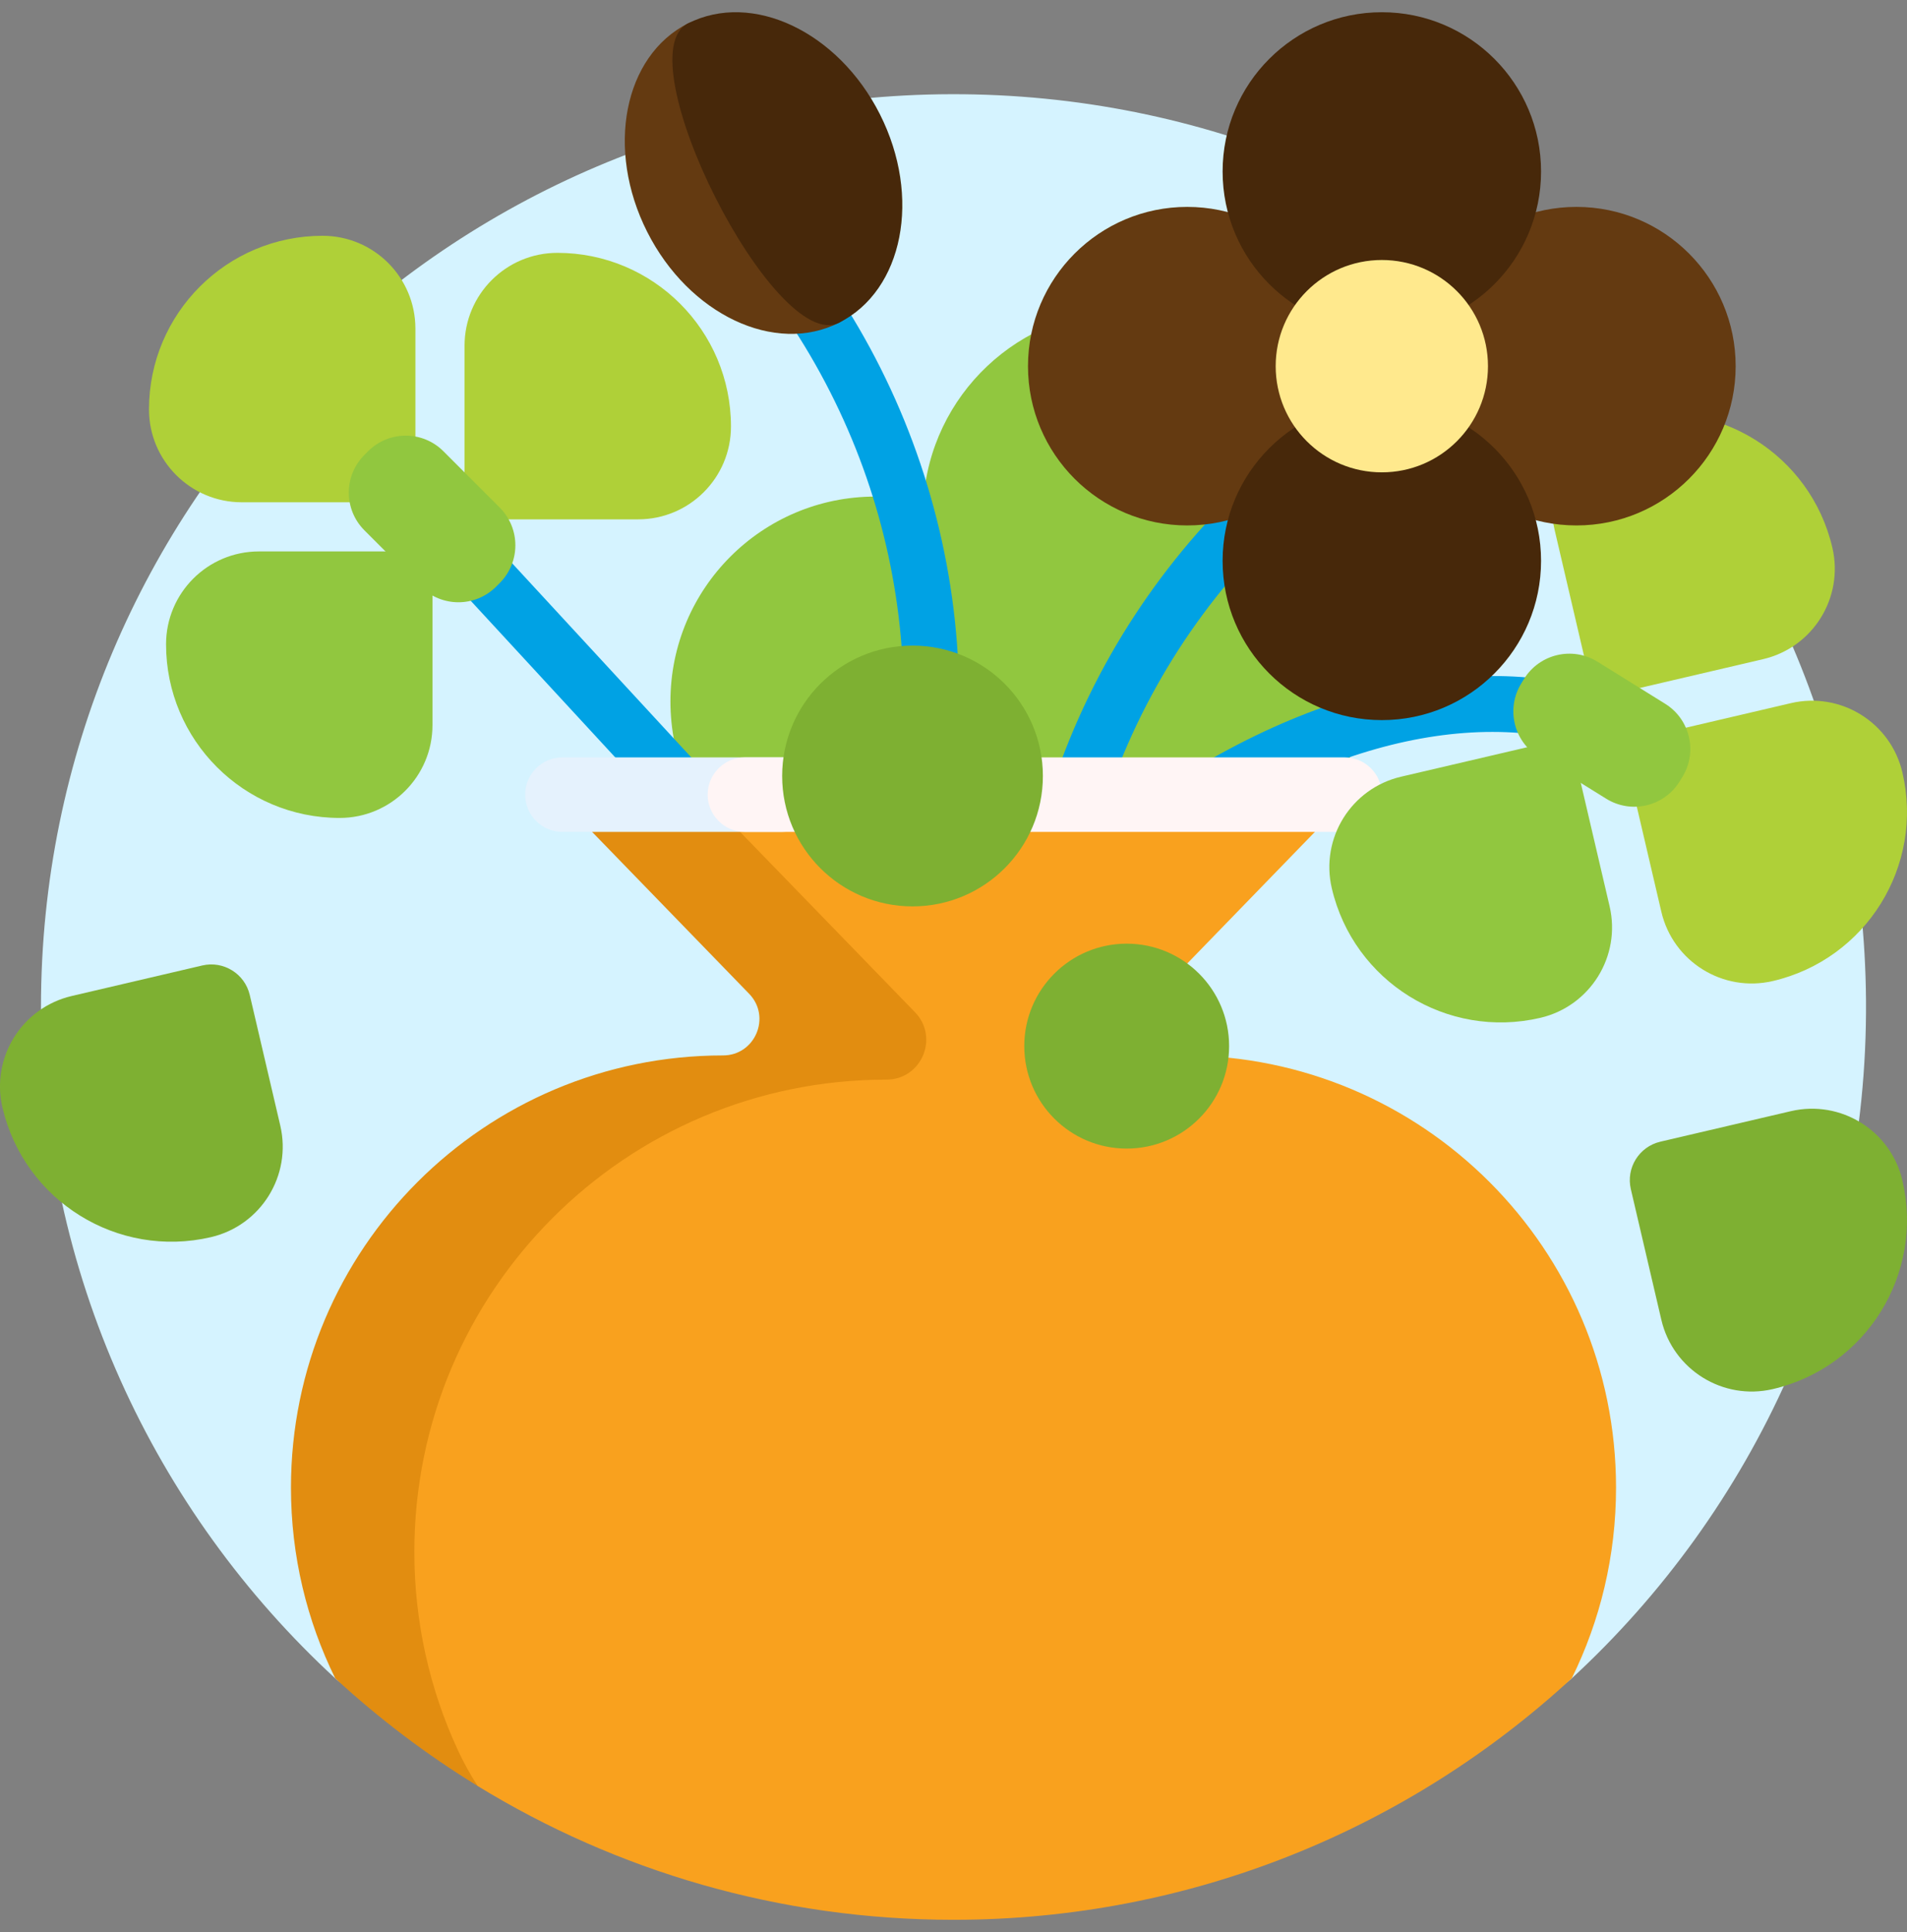 <svg xmlns="http://www.w3.org/2000/svg" width="78" height="79" viewBox="0 0 78 79" fill="none"><rect x="0" y="0" width="78" height="79" fill="#808080" stroke="none"/><g clip-path="url(#clip0_5_258)"><path d="M1.676 41.176C1.676 20.589 18.343 3.895 38.919 3.852C59.526 3.808 76.176 20.297 76.323 40.904C76.401 51.879 71.742 61.767 64.269 68.645C63.541 69.316 62.434 69.352 61.648 68.751C55.367 63.95 47.517 61.097 39 61.097C30.478 61.097 22.623 63.953 16.34 68.761C15.553 69.363 14.451 69.308 13.721 68.637C6.316 61.816 1.676 52.038 1.676 41.176Z" fill="#D5F3FF"></path><path d="M56.367 27.16C56.367 30.946 53.298 34.016 49.512 34.016C47.159 34.016 45.083 32.83 43.848 31.024C42.836 34.513 39.616 37.062 35.801 37.062C31.173 37.062 27.422 33.311 27.422 28.684C27.422 24.056 31.173 20.305 35.801 20.305C36.477 20.305 37.135 20.385 37.765 20.536C38.039 16.156 41.678 12.688 46.128 12.688C50.755 12.688 54.507 16.439 54.507 21.066C54.507 21.507 54.473 21.939 54.407 22.361C55.62 23.598 56.367 25.292 56.367 27.16Z" fill="#91C73F"></path><path d="M43.799 41.633C43.799 42.264 43.287 42.775 42.656 42.775C42.025 42.775 41.514 42.264 41.514 41.633C41.514 36.413 42.868 31.273 45.431 26.766C47.916 22.397 51.49 18.687 55.765 16.038C56.302 15.706 57.006 15.871 57.339 16.408C57.671 16.944 57.505 17.649 56.969 17.981C48.722 23.09 43.799 31.932 43.799 41.633ZM39.056 25.369C38.519 20.371 36.72 15.544 33.855 11.411C33.495 10.892 32.783 10.763 32.265 11.123C31.746 11.482 31.617 12.194 31.976 12.713C37.246 20.314 38.392 29.824 35.137 38.404L19.121 21.053C18.693 20.589 17.97 20.561 17.506 20.989C17.043 21.417 17.014 22.14 17.442 22.603L35.723 42.408C35.948 42.652 36.255 42.775 36.563 42.775C36.84 42.775 37.118 42.675 37.337 42.472C37.801 42.044 37.83 41.321 37.402 40.858L36.853 40.263C38.838 35.557 39.599 30.415 39.056 25.369ZM68.447 29.534C62.698 26.251 55.034 27.273 47.42 32.339C46.895 32.688 46.752 33.398 47.102 33.923C47.322 34.254 47.685 34.433 48.054 34.433C48.272 34.433 48.492 34.371 48.686 34.241C55.553 29.672 62.343 28.68 67.313 31.519C67.862 31.832 68.559 31.641 68.872 31.093C69.185 30.545 68.995 29.847 68.447 29.534Z" fill="#00A2E4"></path><path d="M39.933 44.851C28.622 44.851 19.453 54.021 19.453 65.332C19.453 68.474 20.3 70.721 21.565 73.382C21.041 73.102 20.525 72.81 20.017 72.506C19.903 72.438 19.652 73.098 19.539 73.029C17.452 71.751 15.501 70.274 13.711 68.625C12.553 66.273 11.901 63.627 11.901 60.828C11.901 51.068 19.813 43.156 29.573 43.156C30.887 43.156 31.555 41.577 30.64 40.634L22.74 32.492H32.015L41.17 41.928C42.23 43.021 41.456 44.851 39.933 44.851Z" fill="#E28D10"></path><path d="M66.099 60.828C66.099 63.626 65.448 66.271 64.29 68.623C57.64 74.754 48.758 78.5 39 78.5C31.869 78.5 25.205 76.499 19.538 73.029C19.229 72.552 18.952 72.05 18.71 71.524C17.579 69.069 16.948 66.336 16.948 63.455C16.948 52.79 25.593 44.145 36.258 44.145C37.694 44.145 38.424 42.419 37.425 41.389L28.792 32.492H55.26L47.36 40.634C46.445 41.577 47.113 43.156 48.427 43.156C58.187 43.156 66.099 51.068 66.099 60.828Z" fill="#F9A11E"></path><path d="M34.321 13.195C31.693 14.523 28.178 12.86 26.471 9.48C24.764 6.101 25.511 2.285 28.14 0.957C30.768 -0.371 36.95 11.868 34.321 13.195Z" fill="#643A11"></path><path d="M35.99 4.672C37.697 8.052 36.95 11.868 34.322 13.195C31.693 14.523 25.511 2.285 28.14 0.957C30.768 -0.371 34.283 1.293 35.99 4.672Z" fill="#47280A"></path><path d="M17.689 24.165V29.648C17.689 31.745 15.99 33.445 13.893 33.445C9.971 33.445 6.792 30.266 6.792 26.345C6.792 24.248 8.492 22.548 10.589 22.548H16.072C16.965 22.548 17.689 23.272 17.689 24.165Z" fill="#91C73F"></path><path d="M16.991 13.438V18.921C16.991 19.814 16.267 20.538 15.374 20.538H9.891C7.794 20.538 6.094 18.838 6.094 16.741C6.094 12.82 9.273 9.641 13.194 9.641C15.291 9.641 16.991 11.341 16.991 13.438ZM22.798 10.339C20.701 10.339 19.001 12.039 19.001 14.136V19.619C19.001 20.512 19.725 21.236 20.618 21.236H26.101C28.198 21.236 29.898 19.537 29.898 17.44C29.898 13.518 26.719 10.339 22.798 10.339Z" fill="#AFD038"></path><path d="M20.441 23.838L20.292 23.988C19.44 24.839 18.061 24.839 17.209 23.988L14.905 21.684C14.054 20.833 14.054 19.453 14.905 18.602L15.055 18.452C15.906 17.601 17.286 17.601 18.137 18.452L20.441 20.756C21.292 21.607 21.292 22.987 20.441 23.838Z" fill="#91C73F"></path><path d="M74.947 22.392C75.424 24.434 74.156 26.476 72.114 26.953L66.774 28.2C65.904 28.404 65.035 27.863 64.831 26.993L63.584 21.654C63.107 19.612 64.376 17.57 66.418 17.093C70.236 16.201 74.055 18.573 74.947 22.392ZM77.812 31.585C77.335 29.543 75.293 28.274 73.251 28.751L67.912 29.999C67.042 30.202 66.502 31.072 66.705 31.942L67.952 37.281C68.429 39.323 70.471 40.591 72.513 40.114C76.332 39.222 78.704 35.404 77.812 31.585Z" fill="#AFD038"></path><path d="M33.516 32.492C33.516 33.334 32.834 34.016 31.992 34.016H23.004C22.163 34.016 21.48 33.334 21.48 32.492C21.48 31.651 22.163 30.969 23.004 30.969H31.992C32.834 30.969 33.516 31.651 33.516 32.492Z" fill="#E5F2FD"></path><path d="M56.52 32.492C56.52 33.334 55.837 34.016 54.996 34.016H30.469C29.627 34.016 28.945 33.334 28.945 32.492C28.945 31.651 29.627 30.969 30.469 30.969H54.996C55.837 30.969 56.52 31.651 56.52 32.492Z" fill="#FFF5F5"></path><path d="M42.656 31.73C42.656 34.675 40.269 37.062 37.324 37.062C34.379 37.062 31.992 34.675 31.992 31.73C31.992 28.786 34.379 26.398 37.324 26.398C40.269 26.398 42.656 28.786 42.656 31.73ZM46.084 38.586C43.77 38.586 41.895 40.462 41.895 42.775C41.895 45.089 43.77 46.965 46.084 46.965C48.398 46.965 50.273 45.089 50.273 42.775C50.273 40.462 48.398 38.586 46.084 38.586Z" fill="#7EB032"></path><path d="M77.812 48.269C77.335 46.227 75.293 44.959 73.251 45.435L67.912 46.683C67.042 46.886 66.501 47.756 66.705 48.626L67.952 53.965C68.429 56.007 70.471 57.276 72.513 56.799C76.332 55.907 78.704 52.088 77.812 48.269ZM8.63 50.586C10.672 50.109 11.941 48.066 11.464 46.025L10.216 40.685C10.013 39.815 9.143 39.275 8.273 39.478L2.934 40.726C0.892 41.203 -0.377 43.245 0.1 45.287C0.993 49.105 4.811 51.478 8.63 50.586Z" fill="#7EB032"></path><path d="M54.473 36.32C53.996 34.278 55.264 32.236 57.306 31.759L62.646 30.512C63.516 30.308 64.386 30.849 64.589 31.719L65.836 37.058C66.313 39.1 65.044 41.142 63.002 41.619C59.184 42.511 55.365 40.139 54.473 36.32Z" fill="#91C73F"></path><path d="M62.227 27.938L62.338 27.758C62.973 26.736 64.317 26.422 65.34 27.057L68.107 28.776C69.13 29.411 69.444 30.755 68.808 31.778L68.697 31.957C68.062 32.98 66.718 33.294 65.695 32.658L62.928 30.939C61.906 30.304 61.592 28.96 62.227 27.938Z" fill="#91C73F"></path><path d="M55.072 14.973C55.072 18.57 52.156 21.485 48.56 21.485C44.963 21.485 42.047 18.57 42.047 14.973C42.047 11.376 44.963 8.46 48.56 8.46C52.156 8.46 55.072 11.376 55.072 14.973ZM64.48 8.46C60.883 8.46 57.967 11.376 57.967 14.973C57.967 18.57 60.883 21.485 64.48 21.485C68.076 21.485 70.992 18.57 70.992 14.973C70.992 11.376 68.076 8.46 64.48 8.46Z" fill="#643A11"></path><path d="M50.007 7.013C50.007 3.416 52.923 0.5 56.52 0.5C60.116 0.5 63.032 3.416 63.032 7.013C63.032 10.61 60.116 13.525 56.52 13.525C52.923 13.525 50.007 10.61 50.007 7.013ZM56.52 16.42C52.923 16.42 50.007 19.336 50.007 22.933C50.007 26.529 52.923 29.445 56.52 29.445C60.116 29.445 63.032 26.529 63.032 22.933C63.032 19.336 60.116 16.42 56.52 16.42Z" fill="#47280A"></path><path d="M60.861 14.973C60.861 17.37 58.917 19.314 56.52 19.314C54.122 19.314 52.178 17.37 52.178 14.973C52.178 12.575 54.122 10.631 56.52 10.631C58.917 10.631 60.861 12.575 60.861 14.973Z" fill="#FFE98D"></path></g><defs><clipPath id="clip0_5_258"><rect width="78" height="78" fill="white" transform="translate(0 0.5)"></rect></clipPath></defs></svg>